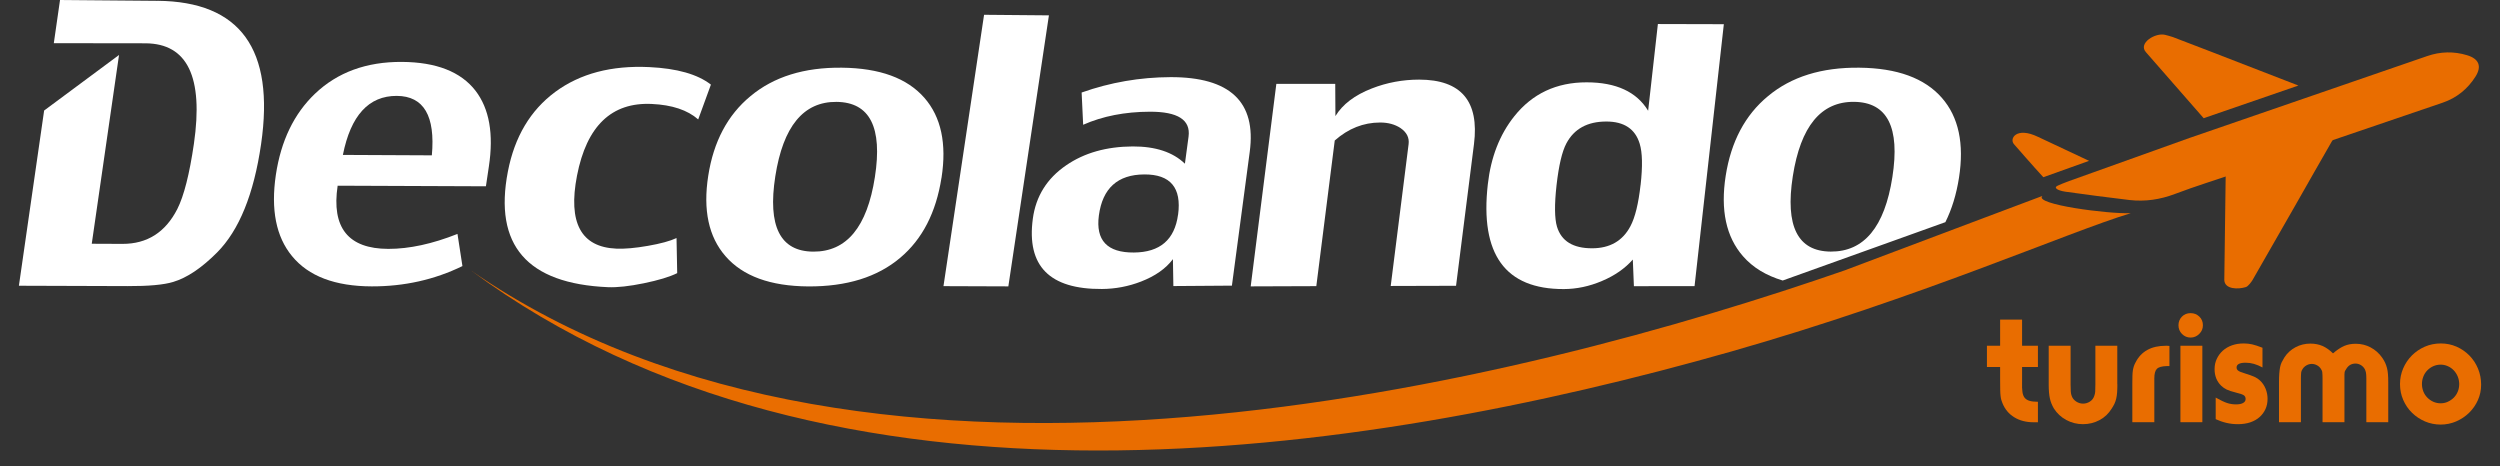 <svg xmlns="http://www.w3.org/2000/svg" width="118" height="22" viewBox="0 0 118 22" fill="none"><rect x="0" y="0" width="118" height="22" fill="#333333" stroke="none"/><path fill-rule="evenodd" clip-rule="evenodd" d="M97.535 8.591C99.668 7.827 103.354 6.508 103.354 6.508C103.354 6.508 112.559 3.335 114.565 2.646C115.184 2.433 115.816 2.414 116.452 2.608C117.011 2.78 117.149 3.131 116.843 3.616C116.475 4.198 115.956 4.62 115.299 4.845C112.055 5.955 108.807 7.057 105.564 8.161C104.596 8.491 103.618 8.79 102.665 9.152C101.963 9.418 101.255 9.526 100.512 9.441C99.466 9.32 98.526 9.19 97.484 9.048C97.061 8.982 96.912 8.842 97.148 8.752C97.335 8.665 97.322 8.68 97.537 8.593" fill="#E96D00"></path><path fill-rule="evenodd" clip-rule="evenodd" d="M110.194 6.445C109.573 7.521 108.96 8.603 108.344 9.684C107.671 10.862 106.997 12.043 106.319 13.219C106.274 13.295 106.115 13.514 106.008 13.549C105.651 13.663 105.002 13.665 104.987 13.215C105.009 11.534 105.032 9.886 105.053 8.21L110.192 6.447L110.194 6.445Z" fill="#E96D00"></path><path fill-rule="evenodd" clip-rule="evenodd" d="M108.488 4.039C107.733 3.748 106.976 3.454 106.221 3.161C104.921 2.656 103.858 2.244 102.556 1.748C102.471 1.716 102.254 1.661 102.19 1.644C101.735 1.531 100.897 2.04 101.293 2.469C102.205 3.514 103.107 4.543 104.013 5.579C105.187 5.175 106.85 4.601 108.486 4.037" fill="#E96D00"></path><path fill-rule="evenodd" clip-rule="evenodd" d="M98.602 7.591C97.8 7.215 96.996 6.84 96.195 6.46C95.163 5.96 94.814 6.559 95.072 6.819C95.188 6.949 95.95 7.829 96.445 8.365C97.107 8.127 97.862 7.857 98.602 7.593" fill="#E96D00"></path><path d="M87.159 12.727C92.498 10.72 96.109 9.352 96.401 9.248C95.971 9.646 99.514 10.107 100.574 10.062C97.57 10.971 90.675 14.04 81.689 16.599C64.222 21.569 39.24 25.346 22.229 12.766C41.264 25.942 71.967 18.013 87.159 12.73" fill="#E96D00"></path><path d="M22.935 8.793C20.602 8.784 18.27 8.776 15.937 8.765C15.639 10.747 16.437 11.743 18.328 11.747C19.317 11.749 20.404 11.513 21.593 11.041C21.672 11.547 21.748 12.053 21.827 12.559C20.508 13.202 19.081 13.521 17.547 13.517C15.816 13.512 14.561 13.038 13.783 12.087C13.03 11.175 12.777 9.894 13.021 8.25C13.262 6.647 13.876 5.37 14.865 4.426C15.927 3.412 17.296 2.912 18.972 2.922C20.593 2.933 21.75 3.386 22.444 4.282C23.096 5.13 23.307 6.321 23.075 7.855C23.028 8.167 22.982 8.482 22.935 8.795M20.383 7.334C20.553 5.47 20.002 4.535 18.732 4.526C17.405 4.52 16.556 5.447 16.184 7.312C17.584 7.319 18.983 7.325 20.383 7.332" fill="white"></path><path d="M31.966 12.891C31.606 13.07 31.081 13.227 30.39 13.37C29.698 13.512 29.137 13.572 28.703 13.555C24.875 13.391 23.299 11.57 23.973 8.091C24.29 6.457 25.034 5.207 26.206 4.339C27.38 3.473 28.858 3.082 30.647 3.167C31.957 3.229 32.927 3.505 33.555 3.994C33.355 4.543 33.155 5.09 32.955 5.638C32.455 5.196 31.725 4.951 30.766 4.907C28.867 4.817 27.691 5.945 27.235 8.289C26.804 10.513 27.423 11.664 29.092 11.736C29.488 11.753 29.983 11.709 30.583 11.604C31.179 11.5 31.63 11.377 31.932 11.236C31.942 11.787 31.953 12.34 31.964 12.891" fill="white"></path><path d="M44.438 8.391C44.183 10.03 43.534 11.29 42.49 12.168C41.409 13.081 39.963 13.529 38.146 13.519C36.36 13.506 35.06 13.032 34.243 12.091C33.448 11.179 33.176 9.914 33.429 8.295C33.68 6.683 34.343 5.43 35.42 4.541C36.517 3.624 37.957 3.175 39.737 3.195C41.522 3.214 42.819 3.688 43.632 4.618C44.421 5.521 44.691 6.781 44.44 8.391M41.294 8.363C41.662 6.011 41.058 4.826 39.486 4.809C37.925 4.792 36.962 5.964 36.594 8.323C36.228 10.681 36.823 11.866 38.385 11.877C39.959 11.887 40.928 10.717 41.294 8.363Z" fill="white"></path><path d="M47.594 13.517C46.574 13.512 45.553 13.508 44.532 13.506C45.172 9.235 45.81 4.966 46.448 0.698C47.469 0.706 48.488 0.717 49.509 0.725C48.871 4.988 48.233 9.252 47.594 13.517Z" fill="white"></path><path d="M58.144 13.482C57.223 13.489 56.304 13.495 55.383 13.502C55.377 13.078 55.368 12.655 55.362 12.232C55.024 12.681 54.522 13.032 53.858 13.289C53.265 13.519 52.65 13.636 52.012 13.64C49.538 13.657 48.451 12.555 48.749 10.328C48.89 9.267 49.415 8.425 50.321 7.804C51.178 7.214 52.225 6.919 53.462 6.912C54.539 6.908 55.362 7.18 55.928 7.727C55.985 7.3 56.042 6.874 56.1 6.447C56.204 5.66 55.596 5.268 54.269 5.273C53.097 5.277 52.048 5.481 51.125 5.889C51.099 5.381 51.076 4.875 51.053 4.367C52.412 3.886 53.811 3.646 55.251 3.641C58.057 3.635 59.303 4.809 58.988 7.163C58.708 9.269 58.427 11.377 58.146 13.482M55.606 10.133C55.777 8.861 55.245 8.227 54.011 8.233C52.754 8.24 52.04 8.884 51.867 10.169C51.71 11.345 52.261 11.928 53.518 11.919C54.751 11.911 55.445 11.315 55.604 10.13" fill="white"></path><path d="M68.728 13.489C67.698 13.489 66.671 13.493 65.642 13.498C65.922 11.266 66.205 9.037 66.486 6.804C66.524 6.5 66.399 6.247 66.105 6.045C65.839 5.87 65.52 5.783 65.144 5.783C64.355 5.783 63.64 6.066 63 6.632C62.709 8.925 62.419 11.215 62.13 13.506C61.099 13.51 60.065 13.514 59.033 13.517C59.437 10.333 59.839 7.149 60.243 3.96C61.171 3.96 62.096 3.96 63.023 3.96C63.025 4.467 63.028 4.973 63.032 5.479C63.37 4.924 63.944 4.488 64.755 4.173C65.465 3.897 66.209 3.758 66.984 3.758C68.964 3.76 69.827 4.775 69.572 6.8C69.291 9.029 69.008 11.256 68.726 13.485" fill="white"></path><path d="M79.981 13.504C79.028 13.504 78.073 13.506 77.12 13.508C77.103 13.089 77.086 12.67 77.069 12.251C76.701 12.67 76.216 13.008 75.616 13.261C75.017 13.517 74.415 13.642 73.811 13.644C71.048 13.653 69.85 12.006 70.225 8.699C70.367 7.427 70.782 6.359 71.471 5.492C72.324 4.42 73.464 3.884 74.889 3.886C76.282 3.886 77.25 4.335 77.792 5.228C77.945 3.862 78.099 2.497 78.252 1.134C79.29 1.134 80.328 1.14 81.365 1.142C80.904 5.266 80.442 9.386 79.983 13.504M77.437 8.727C77.535 7.846 77.522 7.2 77.394 6.785C77.184 6.087 76.659 5.736 75.818 5.736C74.927 5.736 74.298 6.081 73.932 6.77C73.728 7.157 73.575 7.81 73.47 8.731C73.366 9.656 73.375 10.311 73.489 10.698C73.696 11.381 74.249 11.721 75.146 11.719C75.987 11.719 76.591 11.37 76.956 10.677C77.177 10.262 77.335 9.614 77.435 8.727" fill="white"></path><path d="M7.436 0.04C5.9 0.028 4.367 0.015 2.833 0C2.736 0.678 2.638 1.359 2.54 2.038C2.54 2.038 6.481 2.04 6.873 2.044C8.848 2.059 9.608 3.637 9.153 6.783C8.944 8.218 8.682 9.246 8.37 9.865C7.808 10.966 6.945 11.515 5.779 11.511C5.296 11.511 4.814 11.507 4.331 11.505C4.76 8.531 5.188 5.562 5.618 2.595L2.083 5.217C1.685 7.974 1.287 10.726 0.892 13.487C2.602 13.493 4.312 13.5 6.022 13.504C7.017 13.508 7.736 13.442 8.172 13.308C8.827 13.113 9.516 12.649 10.242 11.921C11.286 10.873 11.981 9.165 12.324 6.798C12.973 2.323 11.345 0.074 7.436 0.038" fill="white"></path><path d="M84.145 13.24L91.822 10.486C92.126 9.875 92.341 9.178 92.464 8.391C92.717 6.781 92.447 5.521 91.656 4.618C90.843 3.688 89.546 3.214 87.763 3.195C85.983 3.175 84.545 3.622 83.446 4.541C82.37 5.43 81.706 6.683 81.453 8.295C81.2 9.916 81.472 11.179 82.267 12.091C82.733 12.627 83.361 13.006 84.143 13.24H84.145ZM84.62 8.32C84.988 5.962 85.951 4.792 87.512 4.807C89.084 4.824 89.688 6.009 89.32 8.361C88.954 10.715 87.983 11.885 86.411 11.875C84.85 11.864 84.254 10.679 84.62 8.32Z" fill="white"></path><path d="M93.783 17.322V16.32H94.406V15.084H95.442V16.32H96.19V17.322H95.442V18.03C95.435 18.223 95.442 18.381 95.459 18.5C95.476 18.619 95.512 18.713 95.567 18.779C95.623 18.845 95.701 18.893 95.799 18.921C95.897 18.949 96.027 18.964 96.19 18.964V19.931H95.988C95.635 19.931 95.331 19.853 95.076 19.697C94.821 19.542 94.633 19.319 94.516 19.029C94.493 18.974 94.476 18.923 94.461 18.874C94.446 18.828 94.436 18.766 94.427 18.689C94.419 18.615 94.412 18.517 94.41 18.4C94.408 18.283 94.406 18.13 94.406 17.941V17.322H93.783Z" fill="#E96D00"></path><path d="M99.94 18.145C99.94 18.296 99.936 18.425 99.927 18.532C99.919 18.638 99.904 18.734 99.885 18.817C99.866 18.902 99.838 18.978 99.804 19.053C99.77 19.127 99.725 19.204 99.67 19.289C99.523 19.525 99.332 19.706 99.094 19.831C98.855 19.957 98.596 20.021 98.315 20.021C98.034 20.021 97.773 19.955 97.528 19.823C97.284 19.691 97.09 19.51 96.943 19.28C96.854 19.129 96.79 18.97 96.754 18.804C96.718 18.638 96.699 18.423 96.699 18.16V16.318H97.732V18.142C97.732 18.294 97.735 18.408 97.741 18.483C97.747 18.559 97.76 18.628 97.784 18.689C97.822 18.796 97.892 18.883 97.994 18.951C98.096 19.019 98.205 19.051 98.322 19.051C98.439 19.051 98.549 19.017 98.649 18.951C98.749 18.885 98.817 18.793 98.851 18.681C98.875 18.619 98.887 18.555 98.894 18.487C98.9 18.419 98.902 18.302 98.902 18.134V16.318H99.936V18.142L99.94 18.145Z" fill="#E96D00"></path><path d="M100.646 19.929V18.087C100.646 17.947 100.646 17.828 100.651 17.73C100.653 17.632 100.661 17.547 100.672 17.477C100.683 17.407 100.7 17.343 100.719 17.283C100.738 17.224 100.766 17.164 100.8 17.103C101.065 16.582 101.542 16.32 102.229 16.32H102.288C102.322 16.32 102.359 16.322 102.397 16.328V17.279H102.271C102.042 17.286 101.886 17.328 101.806 17.409C101.725 17.49 101.684 17.641 101.684 17.86V19.929H100.651H100.646Z" fill="#E96D00"></path><path d="M103.809 14.944C103.922 15.052 103.977 15.188 103.977 15.352C103.977 15.516 103.92 15.646 103.805 15.76C103.69 15.875 103.554 15.933 103.396 15.933C103.239 15.933 103.105 15.877 102.992 15.765C102.88 15.652 102.824 15.516 102.824 15.352C102.824 15.188 102.88 15.054 102.988 14.944C103.096 14.835 103.233 14.78 103.396 14.78C103.56 14.78 103.696 14.835 103.809 14.944ZM103.951 19.929H102.916V16.32H103.951V19.929Z" fill="#E96D00"></path><path d="M106.795 17.347C106.648 17.268 106.512 17.211 106.387 17.175C106.261 17.139 106.129 17.12 105.995 17.12C105.71 17.12 105.566 17.196 105.566 17.347C105.566 17.409 105.593 17.46 105.647 17.498C105.7 17.537 105.804 17.579 105.957 17.624C106.155 17.685 106.304 17.739 106.404 17.783C106.504 17.828 106.593 17.887 106.672 17.96C106.785 18.066 106.874 18.196 106.936 18.347C106.997 18.498 107.029 18.657 107.029 18.825C107.029 19.004 106.995 19.168 106.929 19.312C106.861 19.459 106.767 19.585 106.646 19.691C106.525 19.797 106.38 19.878 106.208 19.936C106.038 19.991 105.849 20.021 105.64 20.021C105.445 20.021 105.262 20.002 105.094 19.961C104.926 19.923 104.753 19.863 104.581 19.785V18.766C104.8 18.889 104.977 18.974 105.111 19.019C105.245 19.064 105.387 19.087 105.54 19.087C105.693 19.087 105.798 19.064 105.876 19.019C105.955 18.974 105.993 18.913 105.993 18.834C105.993 18.755 105.966 18.696 105.908 18.657C105.853 18.619 105.721 18.572 105.513 18.523C105.334 18.479 105.194 18.432 105.096 18.385C104.998 18.338 104.909 18.274 104.83 18.196C104.628 17.994 104.528 17.736 104.528 17.422C104.528 17.247 104.562 17.086 104.632 16.939C104.7 16.79 104.796 16.662 104.917 16.552C105.038 16.443 105.183 16.358 105.351 16.299C105.519 16.239 105.704 16.211 105.906 16.211C106.046 16.211 106.178 16.226 106.302 16.254C106.425 16.282 106.587 16.335 106.789 16.413V17.347H106.795Z" fill="#E96D00"></path><path d="M111.691 19.929V17.851C111.691 17.738 111.685 17.653 111.674 17.594C111.664 17.534 111.645 17.477 111.617 17.422C111.572 17.343 111.511 17.279 111.434 17.232C111.355 17.186 111.272 17.16 111.183 17.16C110.994 17.16 110.849 17.241 110.749 17.405C110.728 17.439 110.709 17.466 110.696 17.49C110.681 17.513 110.673 17.539 110.666 17.57C110.66 17.602 110.658 17.639 110.658 17.683V19.929H109.624V17.86C109.624 17.787 109.624 17.728 109.62 17.683C109.618 17.639 109.613 17.6 109.611 17.57C109.609 17.541 109.601 17.513 109.59 17.49C109.579 17.466 109.564 17.443 109.547 17.413C109.503 17.341 109.441 17.283 109.362 17.241C109.284 17.198 109.203 17.177 109.118 17.177C109.028 17.177 108.943 17.2 108.865 17.245C108.786 17.29 108.724 17.349 108.68 17.422C108.663 17.449 108.648 17.475 108.637 17.498C108.626 17.522 108.62 17.547 108.616 17.577C108.614 17.609 108.609 17.645 108.607 17.69C108.605 17.734 108.603 17.794 108.603 17.866V19.927H107.569V18.026C107.569 17.875 107.574 17.743 107.582 17.63C107.591 17.517 107.603 17.417 107.62 17.332C107.637 17.245 107.663 17.166 107.697 17.096C107.731 17.026 107.774 16.952 107.822 16.873C107.956 16.664 108.133 16.505 108.348 16.39C108.563 16.275 108.799 16.218 109.05 16.218C109.262 16.218 109.454 16.256 109.626 16.331C109.796 16.407 109.962 16.522 110.117 16.679C110.313 16.511 110.492 16.394 110.651 16.326C110.811 16.258 110.992 16.226 111.194 16.226C111.447 16.226 111.681 16.284 111.896 16.399C112.11 16.513 112.293 16.675 112.438 16.881C112.493 16.96 112.54 17.039 112.576 17.117C112.612 17.196 112.642 17.279 112.665 17.366C112.687 17.453 112.704 17.551 112.712 17.66C112.721 17.768 112.725 17.894 112.725 18.034V19.927H111.691V19.929Z" fill="#E96D00"></path><path d="M115.947 16.362C116.177 16.462 116.379 16.603 116.554 16.779C116.728 16.956 116.864 17.162 116.962 17.398C117.06 17.634 117.109 17.885 117.109 18.155C117.109 18.426 117.058 18.655 116.958 18.883C116.858 19.11 116.719 19.308 116.545 19.48C116.371 19.651 116.169 19.787 115.935 19.889C115.703 19.989 115.456 20.04 115.199 20.04C114.941 20.04 114.686 19.989 114.454 19.889C114.223 19.789 114.018 19.653 113.844 19.48C113.669 19.31 113.533 19.108 113.431 18.874C113.331 18.642 113.28 18.394 113.28 18.13C113.28 17.866 113.331 17.617 113.431 17.386C113.531 17.154 113.669 16.95 113.844 16.775C114.018 16.601 114.22 16.465 114.454 16.362C114.686 16.262 114.937 16.211 115.207 16.211C115.477 16.211 115.718 16.262 115.947 16.362ZM114.854 17.283C114.748 17.33 114.654 17.396 114.573 17.477C114.493 17.558 114.429 17.656 114.384 17.768C114.339 17.881 114.316 18 114.316 18.123C114.316 18.247 114.339 18.372 114.384 18.483C114.429 18.594 114.493 18.689 114.573 18.77C114.654 18.851 114.748 18.917 114.854 18.964C114.961 19.011 115.075 19.036 115.199 19.036C115.322 19.036 115.428 19.013 115.535 18.964C115.641 18.915 115.735 18.851 115.818 18.77C115.898 18.689 115.962 18.594 116.007 18.483C116.052 18.372 116.075 18.255 116.075 18.132C116.075 18.009 116.052 17.89 116.007 17.777C115.962 17.664 115.898 17.566 115.818 17.481C115.737 17.396 115.643 17.33 115.535 17.283C115.428 17.235 115.316 17.211 115.199 17.211C115.082 17.211 114.961 17.235 114.854 17.283Z" fill="#E96D00"></path></svg>